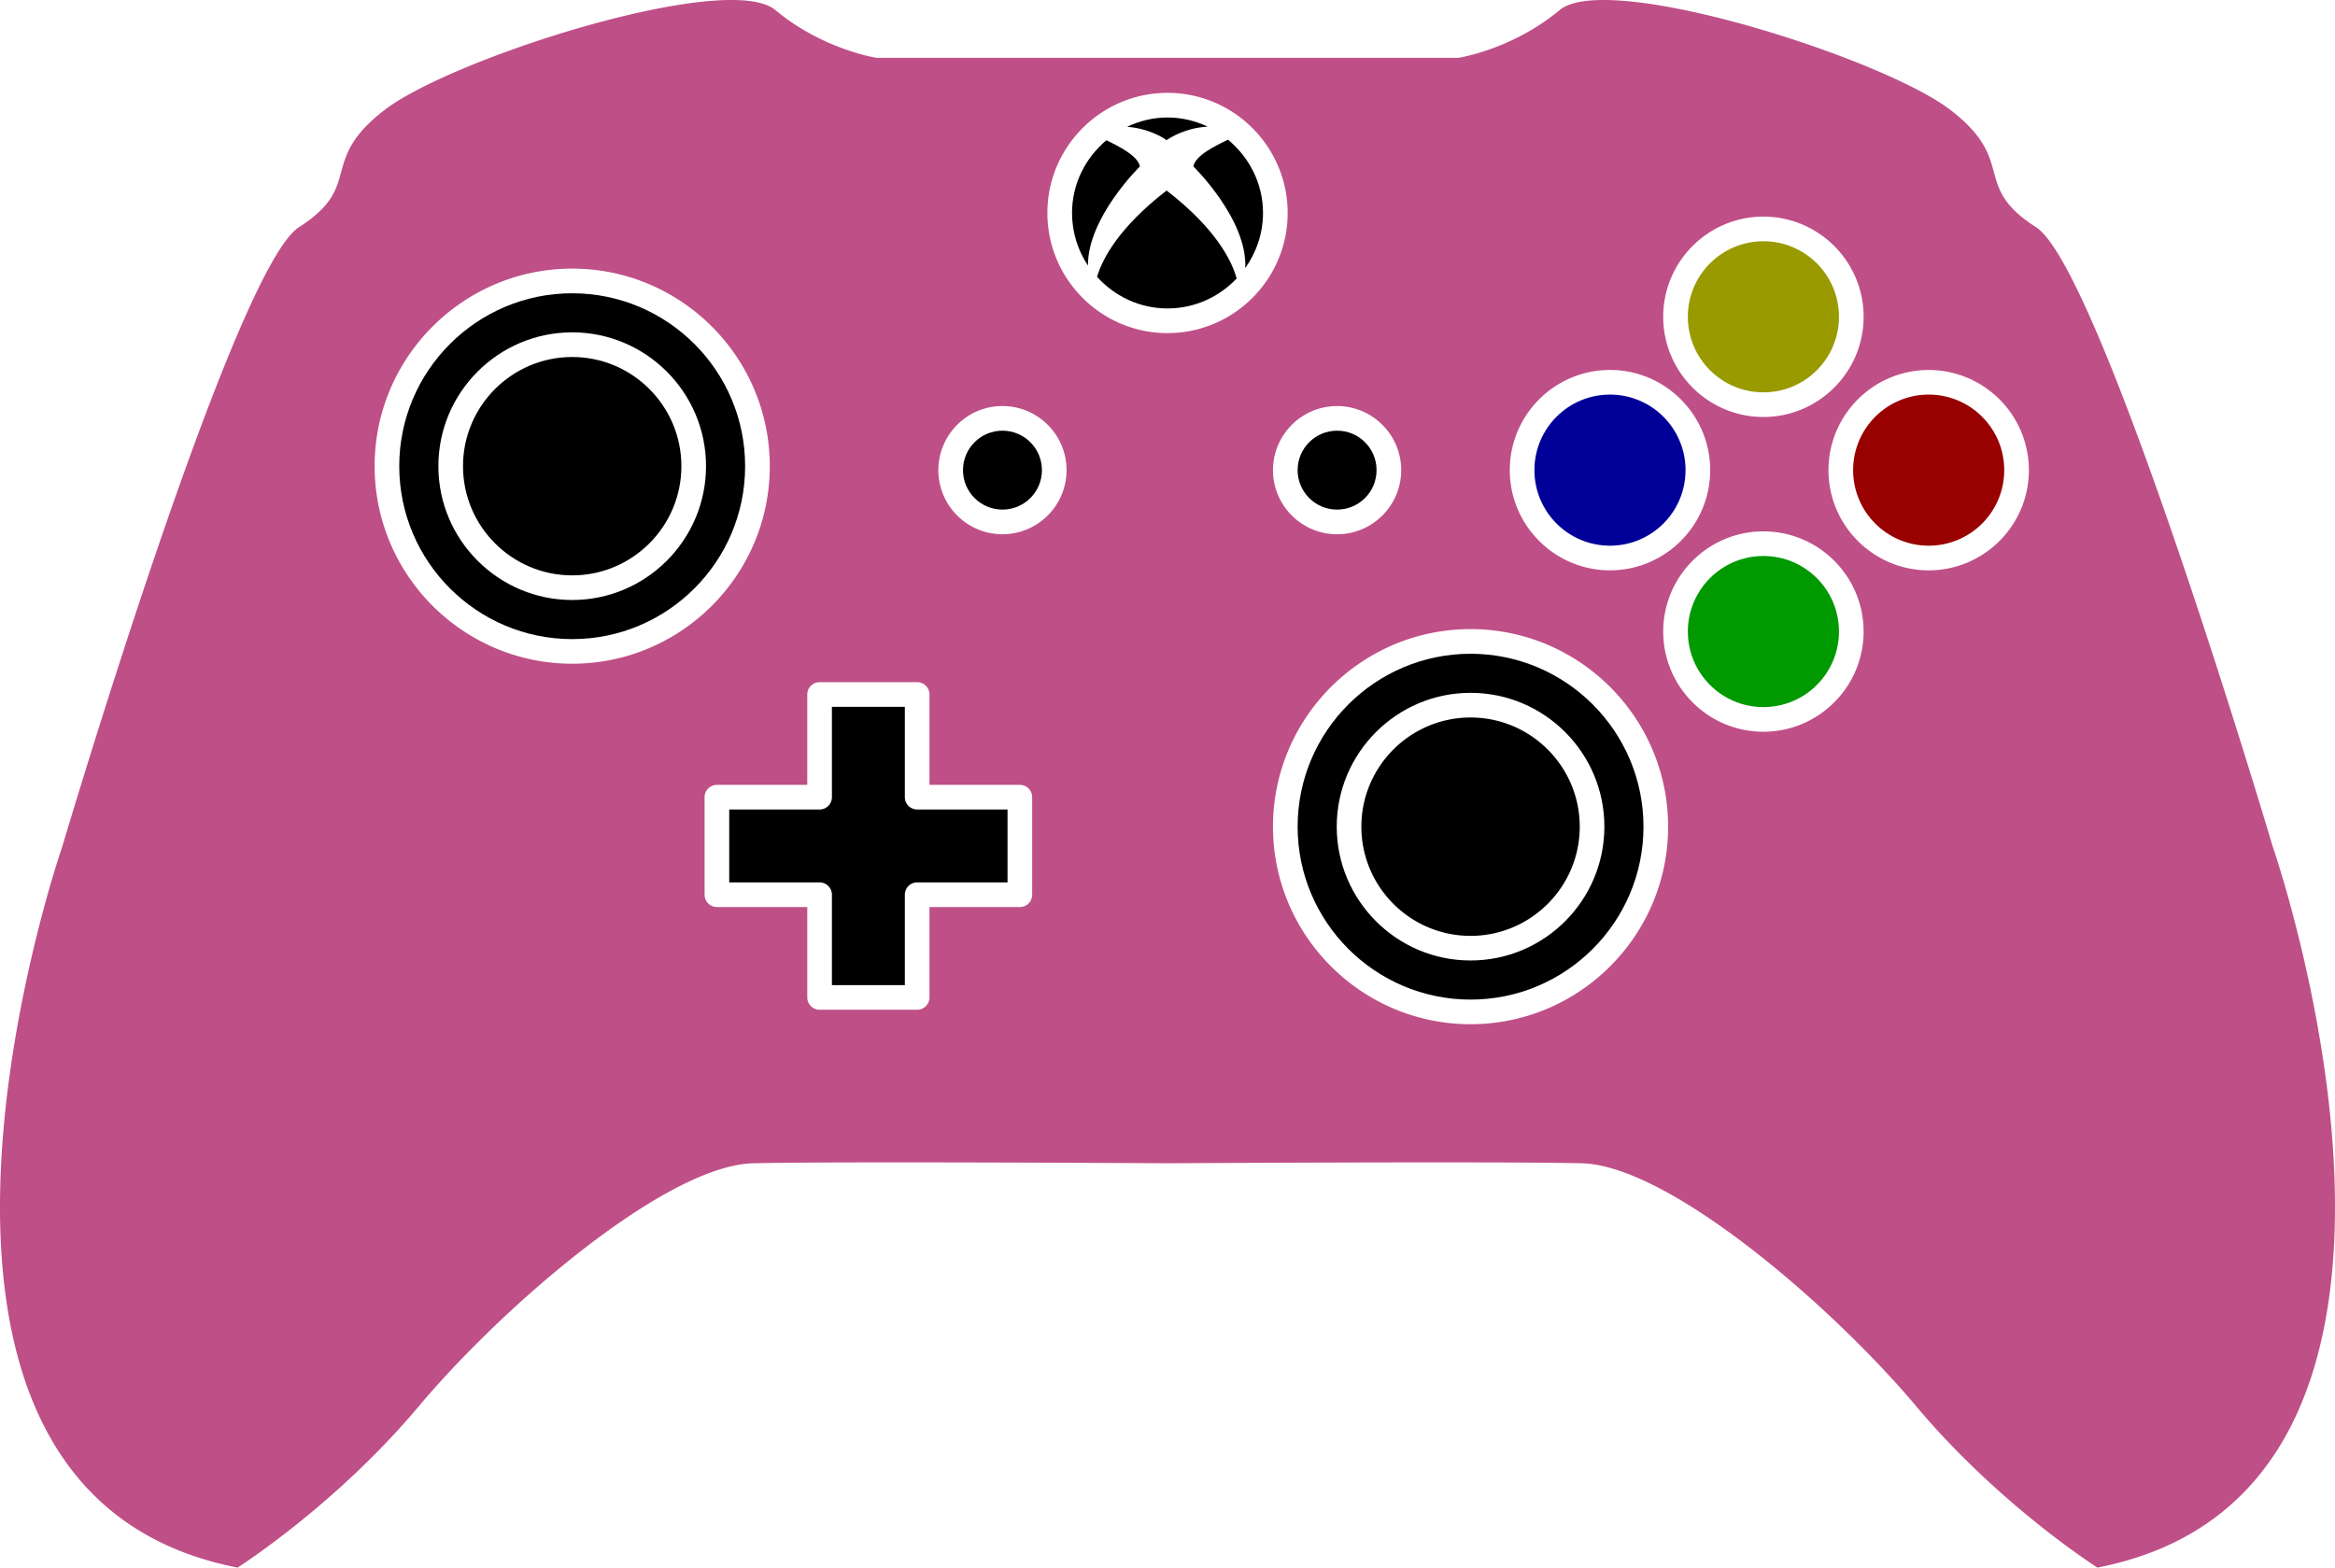 <svg width="580.034" height="389.446" xmlns="http://www.w3.org/2000/svg"><path d="M305.053 34.707c-3.182 1.512-8.127 3.941-8.616 6.634 0 0 13.488 13.14 12.895 25.251 2.754-3.874 4.412-8.58 4.412-13.684-.001-7.35-3.428-13.843-8.691-18.201zM142.139 88.692c-14.957 0-27.124 12.167-27.124 27.124 0 14.957 12.167 27.13 27.124 27.13 14.958 0 27.124-12.167 27.124-27.13 0-14.958-12.167-27.124-27.124-27.124z"/><circle r="18.77" cy="116.801" cx="399.932" fill="#000099"/><path d="M142.139 72.86c-23.69 0-42.962 19.266-42.962 42.956 0 23.69 19.272 42.962 42.962 42.962 23.685 0 42.957-19.272 42.957-42.962 0-23.69-19.267-42.956-42.957-42.956zm0 76.2c-18.329 0-33.244-14.92-33.244-33.25s14.915-33.244 33.244-33.244c18.33 0 33.244 14.915 33.244 33.244s-14.909 33.25-33.244 33.25z"/><circle r="9.804" cy="116.801" cx="249.019"/><path d="M289.796 47.333c-12.007 9.272-15.973 17.062-17.283 21.445 4.345 4.786 10.551 7.852 17.509 7.852 6.769 0 12.846-2.882 17.173-7.448-1.181-4.291-5.012-12.283-17.399-21.849z"/><path d="M505.765 56.44c-16.255-10.392-4.528-16.329-21.353-29.193-16.824-12.864-85.104-34.639-96.983-24.743-11.879 9.896-25.233 11.873-25.233 11.873H217.844s-13.36-1.977-25.233-11.873c-11.873-9.896-80.16 11.873-96.983 24.743C78.804 40.111 90.53 46.048 74.275 56.44 58.02 66.832 15.467 210.326 15.467 210.326S-39.95 370.15 59.011 389.446c0 0 24.248-15.336 45.025-40.079 20.784-24.743 61.353-59.872 83.128-60.368 21.298-.483 99.389-.019 102.792 0h.123c3.403-.019 81.494-.483 102.792 0 21.769.496 62.345 35.625 83.128 60.368 20.783 24.743 45.024 40.079 45.024 40.079 98.961-19.296 43.544-179.12 43.544-179.12S522.02 66.832 505.765 56.44zm-67.718-2.626c13.728 0 24.89 11.169 24.89 24.89s-11.169 24.89-24.89 24.89-24.89-11.163-24.89-24.89 11.162-24.89 24.89-24.89zm-38.115 38.097c13.727 0 24.89 11.163 24.89 24.89s-11.169 24.89-24.89 24.89c-13.722 0-24.891-11.169-24.891-24.89s11.163-24.89 24.891-24.89zm-67.786 8.966c8.782 0 15.924 7.148 15.924 15.93s-7.142 15.924-15.924 15.924-15.925-7.142-15.925-15.924 7.143-15.93 15.925-15.93zM93.062 115.81c0-27.062 22.02-49.076 49.083-49.076 27.062 0 49.076 22.014 49.076 49.076 0 27.063-22.014 49.083-49.076 49.083-27.063-.001-49.083-22.02-49.083-49.083zm163.337 106.475a3.061 3.061 0 0 1-3.06 3.06h-22.448V247.8a3.062 3.062 0 0 1-3.06 3.06h-24.235a3.061 3.061 0 0 1-3.06-3.06v-22.455h-22.448a3.06 3.06 0 0 1-3.06-3.06V198.05a3.06 3.06 0 0 1 3.06-3.059h22.448v-22.455a3.061 3.061 0 0 1 3.06-3.06h24.235a3.061 3.061 0 0 1 3.06 3.06v22.455h22.448a3.06 3.06 0 0 1 3.06 3.059zm-7.38-89.559c-8.782 0-15.924-7.142-15.924-15.924s7.142-15.931 15.924-15.931 15.924 7.148 15.924 15.931-7.149 15.924-15.924 15.924zm41.003-49.97c-16.457 0-29.841-13.391-29.841-29.847 0-16.451 13.391-29.841 29.841-29.841 16.45 0 29.841 13.391 29.841 29.841 0 16.462-13.384 29.847-29.841 29.847zm75.277 171.696c-27.063 0-49.077-22.021-49.077-49.083 0-27.062 22.014-49.076 49.077-49.076 27.062 0 49.076 22.014 49.076 49.076 0 27.063-22.014 49.083-49.076 49.083zm72.748-72.662c-13.728 0-24.89-11.163-24.89-24.89s11.169-24.89 24.89-24.89 24.89 11.169 24.89 24.89-11.163 24.89-24.89 24.89zm41.053-40.093c-13.727 0-24.89-11.169-24.89-24.89s11.163-24.89 24.89-24.89c13.728 0 24.891 11.163 24.891 24.89-.001 13.728-11.164 24.89-24.891 24.89z" fill="#bf4f87"/><path d="M299.992 31.458c-3.042-1.42-6.396-2.271-9.97-2.271-3.604 0-6.989.869-10.049 2.313 5.397.417 8.959 2.705 9.822 3.33.894-.637 4.585-3.036 10.197-3.372z"/><circle r="18.77" cy="156.899" cx="438.047" fill="#009900"/><path d="M274.827 34.848c-5.171 4.352-8.525 10.79-8.525 18.066 0 4.829 1.469 9.314 3.954 13.066-.11-11.934 12.907-24.627 12.907-24.627-.478-2.612-5.154-4.987-8.336-6.505z"/><circle r="18.77" cy="116.801" cx="479.1" fill="#990000"/><circle r="9.804" cy="116.801" cx="332.146"/><circle r="18.77" cy="78.704" cx="438.047" fill="#999900"/><path d="M365.299 162.42c-23.685 0-42.957 19.266-42.957 42.956 0 23.69 19.272 42.962 42.957 42.962 23.684 0 42.956-19.271 42.956-42.962 0-23.691-19.273-42.956-42.956-42.956zm0 76.199c-18.33 0-33.244-14.92-33.244-33.25 0-18.329 14.914-33.243 33.244-33.243 18.329 0 33.243 14.915 33.243 33.243 0 18.33-14.914 33.25-33.243 33.25z"/><path d="M365.299 178.252c-14.958 0-27.124 12.167-27.124 27.124 0 14.957 12.166 27.13 27.124 27.13 14.957 0 27.123-12.167 27.123-27.13-.006-14.958-12.166-27.124-27.123-27.124zM224.771 198.05v-22.454h-18.115v22.454a3.062 3.062 0 0 1-3.06 3.061h-22.448v18.114h22.448a3.061 3.061 0 0 1 3.06 3.061v22.454h18.115v-22.454a3.062 3.062 0 0 1 3.06-3.061h22.448v-18.114h-22.448a3.063 3.063 0 0 1-3.06-3.061z"/></svg>